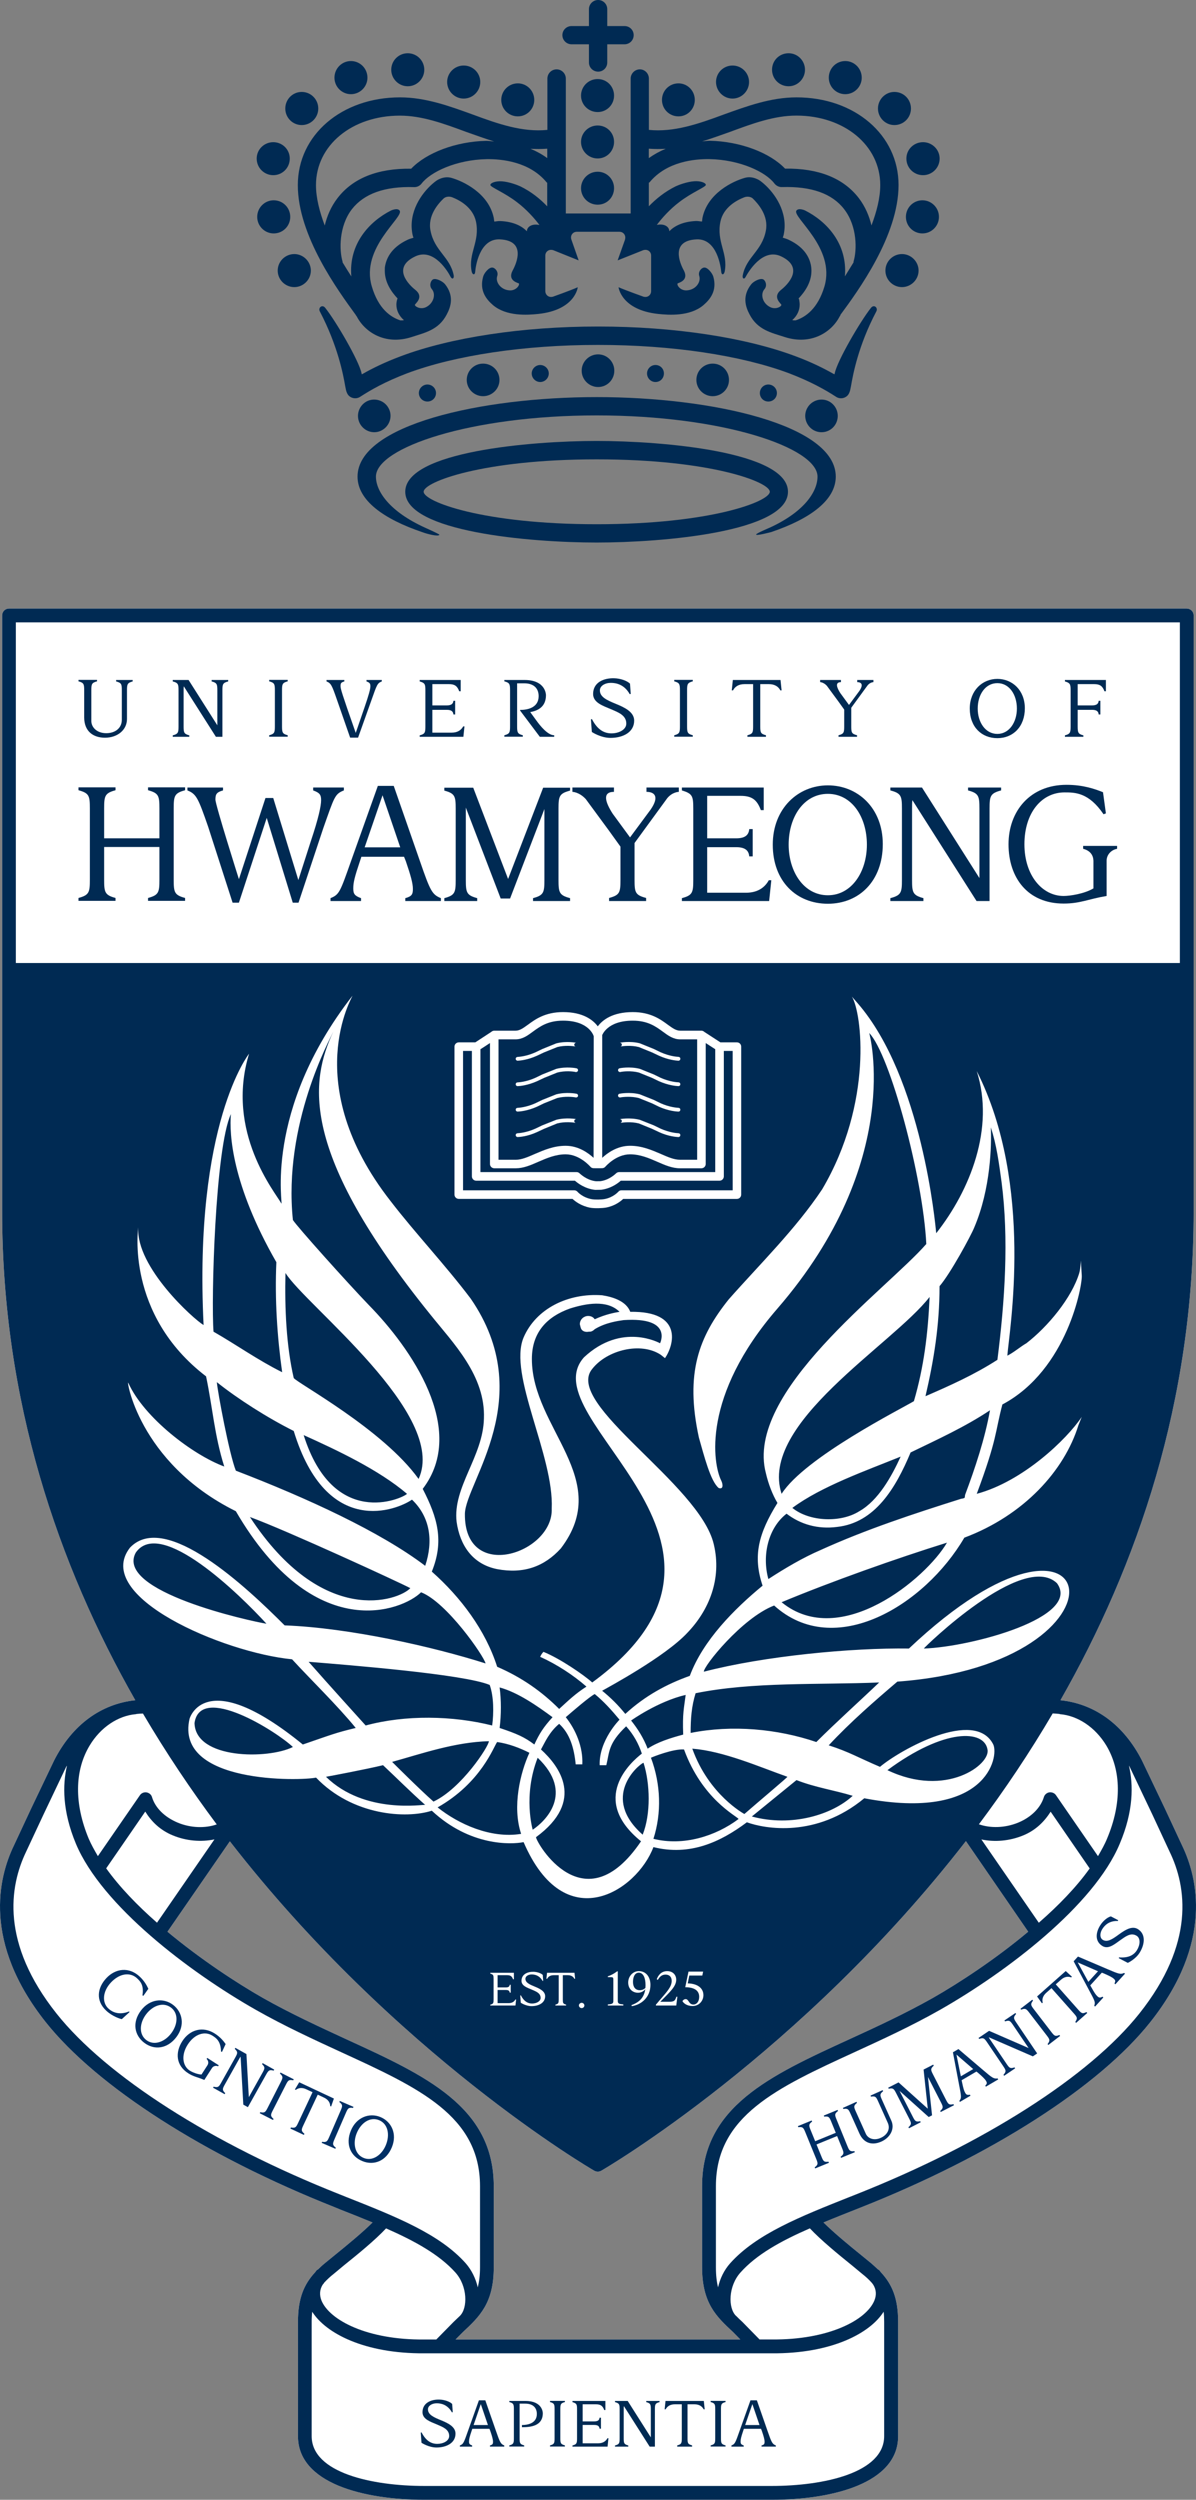 <?xml version="1.0" encoding="UTF-8"?><svg id="_이어_2" xmlns="http://www.w3.org/2000/svg" viewBox="0 0 460.688 962.387"><rect x="0" y="0" width="460.688" height="962.387" fill="#808080" stroke="none"/><g id="_이어_1-2"><path id="path3" d="M455.359,710.554l-6.537-14.037-8.962-18.775c-7.037-13.75-18.1-21.775-31.387-23.174,29.787-52.199,51.299-115.123,51.299-188.071V236.926c0-1.462-1.187-2.637-2.675-2.637H3.455c-1.462,0-2.625,1.187-2.625,2.637v229.57c0,72.936,21.512,135.872,51.286,188.071-13.262,1.425-24.3,9.487-31.262,23.174l-8.987,18.8-6.537,14.012c-5.887,12.2-12.1,37.224,12.262,67.924,19.762,24.849,61.324,51.499,111.285,71.261l2.3,.95c4.237,1.663,8.387,3.3,12.325,4.937-4.075,4.037-9.812,8.712-14.312,12.375l-4.012,3.275c-1.025,.825-1.925,1.687-2.775,2.512-.063,.025-.212,.025-.3,.113-.337,.3-.5,.7-.812,1-4.15,4.537-6.512,9.837-6.512,19.012v43.987c0,18.075,25.125,24.487,48.662,24.487h133.81c23.537,0,48.699-6.412,48.699-24.487v-43.987c0-9.125-2.362-14.462-6.512-18.975-.337-.337-.525-.737-.862-1.037-.075-.075-.2-.075-.3-.138-.875-.8-1.787-1.637-2.762-2.487l-3.962-3.237c-4.5-3.625-10.237-8.362-14.35-12.412,3.912-1.637,8.087-3.275,12.362-4.975l2.262-.9c49.949-19.775,91.573-46.412,111.26-71.261,24.375-30.724,18.162-55.736,12.275-67.936m-173.034,187.221l2.837,2.887h-109.673l2.875-2.887c6.337-5.925,11.825-11.1,11.825-24.862v-31.249c0-30.537-26.212-42.574-56.574-56.474-10.562-4.887-21.525-9.9-32.437-16.062-9.9-5.65-23.825-14.75-36.674-25.437l24.037-34.812c63.786,82.161,139.11,126.123,140.397,126.835,.825,.45,1.837,.45,2.65,0,1.312-.75,76.686-44.687,140.472-126.91l24,34.874c-12.775,10.7-26.724,19.787-36.612,25.437-10.925,6.162-21.85,11.2-32.474,16.062-30.337,13.9-56.536,25.912-56.536,56.461v31.249c.025,13.812,5.5,18.962,11.887,24.887" style="fill:#fff;"/><path id="path165" d="M455.359,710.554l-6.537-14.037-8.962-18.775c-7.037-13.75-18.1-21.775-31.387-23.174,29.787-52.199,51.299-115.123,51.299-188.071V236.926c0-1.462-1.187-2.637-2.675-2.637H3.455c-1.462,0-2.625,1.187-2.625,2.637v229.57c0,72.936,21.512,135.872,51.286,188.071-13.262,1.425-24.3,9.487-31.262,23.174l-8.987,18.8-6.537,14.012c-5.887,12.2-12.1,37.224,12.262,67.924,19.762,24.849,61.324,51.499,111.285,71.261l2.3,.95c4.237,1.663,8.387,3.3,12.325,4.937-4.075,4.037-9.812,8.712-14.312,12.375l-4.012,3.275c-1.025,.825-1.925,1.687-2.775,2.512-.063,.025-.212,.025-.3,.113-.337,.3-.5,.7-.812,1-4.15,4.537-6.512,9.837-6.512,19.012v43.987c0,18.075,25.125,24.487,48.662,24.487h133.81c23.537,0,48.699-6.412,48.699-24.487v-43.987c0-9.125-2.362-14.462-6.512-18.975-.337-.337-.525-.737-.862-1.037-.075-.075-.2-.075-.3-.138-.875-.8-1.787-1.637-2.762-2.487l-3.962-3.237c-4.5-3.625-10.237-8.362-14.35-12.412,3.912-1.637,8.087-3.275,12.362-4.975l2.262-.9c49.949-19.775,91.573-46.412,111.26-71.261,24.375-30.724,18.162-55.736,12.275-67.936M6.105,415.773H454.471v50.711c0,226.82-210.208,355.493-224.183,363.818-13.987-8.325-224.183-136.972-224.183-363.805v-50.724Zm420.017,256.195c5.812,9.675,5.975,22.387,.337,35.812-.925,2.275-2.175,4.487-3.525,6.812l-16.162-23.437c-.537-.825-1.562-1.262-2.6-1.125-.975,.175-1.8,.875-2.087,1.85-1.275,4.125-4.875,7.737-9.9,9.812-5.1,2.075-10.612,2.2-15.125,.638,9.962-13.287,19.537-27.537,28.437-42.687,.862,.062,1.712,.1,2.587,.2,.075,0,.087,.088,.163,.088,6.987,.587,13.65,5.087,17.875,12.037m-143.797,225.808l2.837,2.887h-109.673l2.875-2.887c6.337-5.925,11.825-11.1,11.825-24.862v-31.249c0-30.537-26.212-42.574-56.574-56.474-10.562-4.887-21.525-9.9-32.437-16.062-9.9-5.65-23.825-14.75-36.674-25.437l24.037-34.812c63.786,82.161,139.11,126.123,140.397,126.835,.825,.45,1.837,.45,2.65,0,1.312-.75,76.686-44.687,140.472-126.91l24,34.874c-12.775,10.7-26.724,19.787-36.612,25.437-10.925,6.162-21.85,11.2-32.474,16.062-30.337,13.9-56.536,25.912-56.536,56.461v31.249c.025,13.812,5.5,18.962,11.887,24.887M60.479,740.216c-7.55-6.625-14.412-13.712-19.575-20.925,3.025-4.387,12.162-17.625,15.05-21.85,2.35,3.812,5.725,7.15,10.525,9.125,5.237,2.2,11.012,2.65,16.125,1.575l-22.125,32.074Zm317.544-32.049c5.112,1.075,10.85,.625,16.15-1.575,4.812-1.987,8.125-5.337,10.525-9.112,2.875,4.2,12,17.45,15.037,21.85-5.15,7.225-12.037,14.3-19.6,20.9l-22.112-32.062ZM6.105,239.601H454.471v131.144H6.105V239.601Zm28.449,432.366c4.187-6.95,10.875-11.45,17.837-12.037,.063,0,.125-.075,.212-.075,.812-.1,1.65-.138,2.462-.163,8.925,15.162,18.512,29.412,28.424,42.687-4.475,1.537-10,1.387-14.975-.663-5.075-2.1-8.7-5.687-9.962-9.837-.25-.963-1.1-1.663-2.125-1.838-1-.138-1.987,.275-2.562,1.138l-16.162,23.412c-1.35-2.312-2.6-4.537-3.562-6.787-5.575-13.45-5.437-26.162,.412-35.837m98.561,173.747l-2.3-.925c-49.149-19.45-89.886-45.474-109.06-69.624-21.45-27-18.187-48.762-11.7-62.261l6.612-14.15,8.85-18.6c.087-.15,.212-.263,.287-.412-1.737,7.425-1.8,17.512,3.437,30.087,9.987,23.812,43.587,49.312,69.336,63.949,11.075,6.275,22.137,11.35,32.824,16.275,29.887,13.712,53.499,24.5,53.499,51.624v31.249c0,3.05-.337,5.525-.862,7.687-.775-3.35-2.325-6.612-4.65-9.275-10.075-11.3-26.849-17.937-46.274-25.625m-8.837,33.887c.125-.175,.262-.337,.437-.525,.063-.113,.1-.175,.162-.275,1.062-1.15,2.275-2.3,3.687-3.4l3.95-3.287c5.425-4.35,11.95-9.675,16.2-14.212,11.125,4.887,20.487,10.075,26.712,16.987,4.675,5.225,4.825,13.7,1.7,16.725-.75,.737-1.562,1.5-2.412,2.3l-6.65,6.762h-4.65c-21.875,.225-36.424-7.4-39.574-14.975-.85-2.175-.712-4.225,.437-6.1m216.096,10.375c.15,1.225,.2,2.475,.2,3.912v43.987c0,14.175-23.362,19.187-43.349,19.187H163.427c-19.987,0-43.374-5.012-43.374-19.187v-43.987c0-1.4,.075-2.687,.212-3.887,5.175,8.225,20.037,16.162,43.199,16h133.772c23.112,.175,37.949-7.762,43.137-16.025m-12.175-17.8l3.875,3.212c1.425,1.112,2.662,2.262,3.7,3.425,.038,.088,.113,.15,.2,.225,.15,.225,.237,.387,.4,.562,1.15,1.875,1.312,3.925,.425,6.087-3.125,7.575-17.725,15.2-39.562,14.975h-4.662l-6.625-6.762c-.862-.788-1.687-1.562-2.387-2.3h-.038c-3.15-3.025-3-11.5,1.712-16.725,6.162-6.925,15.562-12.125,26.712-16.987,4.25,4.525,10.812,9.9,16.25,14.287m110.698-97.023c-19.175,24.162-59.936,50.186-109.048,69.624l-2.3,.912c-19.4,7.7-36.187,14.362-46.299,25.65-2.35,2.637-3.912,5.912-4.662,9.262-.525-2.162-.825-4.637-.825-7.7v-31.249c0-27.099,23.575-37.912,53.436-51.611,10.7-4.912,21.8-10,32.887-16.275,25.712-14.637,59.286-40.137,69.236-63.949,5.337-12.575,5.262-22.675,3.537-30.099,.087,.15,.15,.275,.25,.425l8.85,18.6,6.575,14.15c6.55,13.5,9.812,35.262-11.637,62.261" style="fill:#002a53;"/><path d="M4.643,412.823l452.016,.512v50.662c0,226.833-212.496,360.18-226.508,368.468-13.962-8.275-225.996-138.247-225.996-365.055l.487-54.586Z" style="fill:#002a53;"/><path d="M370.182,577.022c-18.157,5.732-36.629,11.785-54.148,19.747-6.689,2.868-13.695,7.008-20.065,11.149-2.549-9.238,0-19.747,7.005-25.163,5.416,4.142,12.105,6.053,19.43,5.097,14.654-1.593,22.616-14.97,28.348-28.666,10.511-5.096,21.021-9.874,30.576-16.245-1.911,10.83-5.733,22.296-9.554,32.489-.319,1.273,.319,1.273-1.592,1.592m-69.119,39.815c19.111-7.964,44.273-16.882,63.702-22.934-7.962,13.696-41.086,41.407-63.702,22.934m45.865-56.058c-3.5,7.643-8.597,16.881-15.924,21.022-7.005,4.458-19.111,4.139-25.797-1.274,11.146-8.281,28.346-14.334,41.722-19.747m11.149-61.473c-.635,14.332-2.227,27.073-6.051,40.132-4.778,2.866-42.043,21.658-50.962,35.673-8.916-27.073,42.681-57.332,57.013-75.805m3.824-4.141c4.138-4.778,12.103-19.43,13.376-22.615,6.37-14.969,6.689-31.85,6.37-38.539,2.23,6.689,3.186,14.015,4.14,21.021,2.867,21.977,1.273,45.865-1.592,68.48-8.919,5.734-18.157,9.873-27.711,14.013,3.184-13.696,5.416-27.073,5.416-42.361m-23.251,152.566c-7.327,7.007-16.565,15.289-24.208,22.932-14.97-5.096-32.489-6.689-48.413-3.504,0-5.414,.319-10.191,1.911-15.288,21.978-4.459,47.457-3.185,70.71-4.14m-10.194,43.636c-7.962,7.324-23.568,12.103-38.857,7.962l17.2-14.014c7.324,2.866,14.332,3.82,21.657,6.051m-41.724,7.007s-13.695-7.326-20.065-25.163c12.103,.957,25.8,7.008,36.627,10.831,.319,0-11.465,9.873-16.562,14.332m-35.035,9.555c3.184-9.873,2.865-21.021-.957-31.215,.638-.319,8.6-3.504,12.741-3.185,7.008,19.111,20.067,25.481,21.024,26.755-8.921,6.689-21.343,10.512-32.808,7.644m-4.14-1.592c-16.246-14.332-1.911-26.757,.319-27.711,2.546,7.962,2.865,19.747-.319,27.711m-41.086,.954c19.108-14.014,8.916-27.392,1.908-33.762,1.592-2.866,3.186-6.689,7.008-9.874,4.14,3.823,5.732,9.239,6.37,15.609h2.549c.319-6.689-2.549-13.378-6.37-18.157,2.549-2.23,9.238-7.962,11.146-8.917,3.505,2.866,6.37,6.051,9.557,9.873,0,0-7.962,7.962-7.643,17.518h2.549c1.273-5.095,.635-8.28,7.643-14.969,2.865,3.185,4.778,6.689,6.051,10.511-4.14,3.185-20.384,17.518-.319,33.762-21.976,32.489-40.449,.319-40.449-1.593m.635-30.577c14.332,13.697,2.865,24.525-1.911,27.711,0,0-3.822-13.058,1.911-27.711m-6.37,29.304c-11.784,1.911-24.208-3.823-32.17-10.193,16.881-9.555,21.659-23.569,22.932-25.162,4.459,.638,8.603,2.231,12.422,4.14-3.503,7.646-6.689,20.703-3.184,31.215m-49.689-27.711c11.467-3.185,24.208-7.644,37.267-7.963,0,1.912-10.511,18.157-21.34,23.253-5.414-4.777-15.927-15.289-15.927-15.289m-25.481,5.734c1.913-.319,15.292-2.867,21.978-4.461,5.097,4.778,10.83,10.512,16.243,15.29-.316-.319-23.249,3.82-38.222-10.83m-6.687-44.273c15.608,1.273,59.878,4.777,69.754,8.917,1.592,4.46,1.592,10.83,.954,15.607-15.287-3.823-33.443-4.139-48.73,0,0,0-15.292-16.881-21.978-24.524m73.575,9.873c7.008,1.911,14.332,7.008,20.386,11.466-3.505,3.823-5.097,6.37-7.008,10.511-3.824-2.866-6.689-4.141-13.378-6.37,.638-5.095,.638-10.83,0-15.607m-26.119-44.592c4.778-11.784,2.23-20.703-3.503-31.851,17.519-22.932-4.778-54.463-20.703-70.708-8.281-8.6-27.711-30.259-29.305-32.807-3.819-36.947,14.335-69.754,15.611-72.62-8.921,19.111-13.378,46.184,37.265,108.931,8.919,11.147,21.34,23.569,20.703,40.131-.319,14.653-12.103,26.436-10.511,39.813,1.273,8.919,6.051,16.244,15.605,18.157,10.194,1.91,18.157-.957,24.527-7.964,20.384-26.755-11.148-46.184-11.148-72.939,0-10.192,5.732-16.243,14.651-19.428,6.051-1.912,14.332-3.504,19.111,1.273-1.911,.319-5.414,.957-9.557,2.866h0c-.635-.954-1.592-1.273-2.546-1.273-1.592,0-3.187,1.273-3.187,3.185l.319,1.273c.319,1.276,1.592,1.912,3.187,1.593h.319c.635,0,1.273-.318,1.908-.955,4.143-2.547,8.919-3.185,11.149-3.504h0c19.111-1.273,14.016,8.919,14.016,8.919,0,0-14.651-8.281-29.303,5.415-21.343,23.888,76.759,71.346,3.184,125.174-3.184-2.866-12.422-9.237-18.792-11.785-.638,.638-.957,1.274-1.273,1.911,6.37,2.868,12.741,7.008,17.835,11.467-4.459,2.866-7.005,5.414-10.511,8.599-6.689-6.689-14.332-12.103-23.889-16.243-4.457-14.015-14.014-26.755-25.162-36.629m-2.549-2.228c-17.197-13.059-45.546-26.119-72.938-36.63-2.549-6.37-7.005-30.258-7.324-34.08,7.962,6.37,19.43,13.696,29.619,18.792,12.741,41.724,40.135,30.258,45.548,26.436,7.008,6.689,8.281,15.926,5.095,25.481m-67.521-18.792c14.014,5.095,58.286,25.48,61.789,27.391-4.46,4.778-33.762,15.289-61.789-27.391m-7.327-155.114c-.638,7.643,.319,27.073,17.516,57.013-.635,14.332,.319,28.665,2.232,42.361-9.557-4.777-17.519-10.511-26.438-15.607-.954-12.103,.638-70.709,6.689-83.767m67.843,146.195c-1.911,1.911-28.346,13.696-39.813-22.615,12.74,5.734,28.984,13.378,39.813,22.615m-46.821-85.042c7.643,12.422,62.746,54.465,51.281,79.308-13.697-19.111-46.821-36.946-48.097-38.858-2.865-12.422-3.503-26.754-3.184-40.45m154.159,162.439c-.638,5.096-1.276,7.008-.957,15.289-4.776,1.274-9.873,2.866-13.695,5.413-1.592-4.139-3.822-7.643-6.37-10.828,0,0,10.192-7.326,21.021-9.874m143.01-42.999c9.557,13.059-32.805,24.526-51.278,25.162,0-.318,38.219-37.584,51.278-25.162m-26.754,64.02c1.273,5.735-15.927,18.792-38.54,7.964,21.978-16.244,37.265-15.607,38.54-7.964m-305.45-10.191c2.23-15.29,31.53,3.185,37.9,9.236-9.554,4.777-37.581,4.777-37.9-9.236m-22.616-65.613c9.557-13.696,40.132,16.243,50.327,27.39-6.051-.955-58.605-12.421-50.327-27.39m323.925-22.615c7.962-21.34,7.008-23.569,9.873-34.4,25.162-13.377,30.895-46.184,30.578-49.686-.638-9.874,0-4.459-.957-.955-2.868,9.555-12.103,20.703-20.384,27.073-2.232,1.274-4.778,3.503-7.327,4.778,.638-8.919,10.511-65.613-11.784-109.568h0c7.008,21.978-2.549,45.866-15.608,62.428-.319-3.185-5.414-59.879-30.257-88.546l-2.232-2.549c3.824,6.053,8.284,40.77-11.465,74.213-10.192,15.289-23.889,28.666-35.992,42.362-11.467,14.332-16.881,28.347-11.467,53.19,1.913,6.689,4.459,16.881,7.646,19.43,1.911,.637,1.592-1.592,.957-2.866-3.186-6.37-7.646-32.489,21.657-66.25,49.051-56.694,35.354-106.064,35.354-106.064,7.965,8.281,20.705,55.421,21.978,81.22-15.289,17.519-70.073,57.013-61.792,88.227,.957,4.142,2.549,8.282,4.459,11.467-7.324,11.785-9.554,20.384-5.732,31.851-10.83,8.917-22.932,21.02-28.03,34.716-8.919,3.185-17.2,7.645-24.843,14.653-2.867-3.504-5.416-6.051-8.919-8.919,2.23-1.274,24.205-13.059,32.808-22.296,8.281-8.599,13.378-20.703,10.192-34.08-5.416-23.251-57.97-54.147-46.821-67.525,5.732-7.324,18.792-10.509,26.435-5.414h0l1.592,1.274c3.505-5.097,7.008-18.157-13.376-17.838-1.592-4.14-6.689-5.732-10.83-6.37-13.057-.955-25.478,5.097-30.257,16.244-6.054,14.334,11.784,45.547,10.83,65.932,.635,17.199-33.765,28.665-33.446,1.91,.319-12.103,28.348-44.909,2.23-82.812-9.873-13.058-21.341-25.162-30.895-37.584-35.354-45.228-14.332-78.99-14.651-78.99-34.719,44.592-26.435,81.538-27.392,79.946-2.23-4.14-21.659-27.392-12.422-57.65,0,0-21.34,26.754-17.519,104.471-3.822-2.231-26.119-22.296-25.162-37.585,0,0-5.097,33.445,26.116,57.332,2.549,12.104,3.186,22.613,7.008,34.717-12.103-4.46-30.895-18.792-36.946-32.169-.957-2.549,3.503,30.576,41.405,49.369,30.259,51.916,64.34,38.221,71.346,31.213,9.873,3.823,24.208,24.526,24.846,27.392-20.067-6.37-52.235-13.696-77.4-14.651-14.332-14.334-45.865-44.273-59.559-29.94-14.654,18.792,35.989,40.451,62.427,42.998,7.005,7.645,17.519,17.838,24.524,26.436-7.962,1.911-9.235,2.549-20.384,6.37-37.902-30.895-43.638-9.873-43.638-9.873-5.732,25.162,43,23.889,48.735,22.613,14.014,14.651,34.716,15.926,44.589,12.741,14.654,13.697,30.578,13.059,35.357,12.104,15.924,36.947,43.635,18.792,50.005,1.912,14.014,3.501,25.8-1.912,35.992-9.557,7.005,2.549,26.754,6.051,45.227-9.238,47.14,8.919,51.919-15.926,49.689-20.703-7.008-14.015-35.675,1.911-43.638,8.6-8.278-3.504-11.784-5.732-19.746-8.281,8.281-8.917,17.838-17.2,26.435-24.525,95.235-7.007,79.627-83.767,4.459-12.741-21.978-.318-55.74,2.867-78.989,8.919-.319-1.911,14.651-20.703,27.073-25.481,23.249,21.021,57.97,0,73.256-26.118,22.932-8.6,38.54-25.8,43.954-43.317l1.276-3.185c-5.735,8.6-22.616,24.843-40.451,29.622" style="fill:#fff;"/><g><path d="M48.91,276.834c0,4.215-3.694,7.178-8.467,7.178-4.46,0-8.014-2.37-8.014-7.84v-10.349c0-2.439-.139-2.962-2.195-3.519v-.557h7.143v.557c-2.056,.557-2.195,1.08-2.195,3.519v11.743c0,2.439,2.126,4.704,5.749,4.704,3.519,0,5.993-2.021,5.993-5.157v-11.254c0-2.439-.104-2.962-2.195-3.519v-.557h6.376v.557c-2.056,.557-2.195,1.08-2.195,3.519v10.976Z" style="fill:#002a53;"/><path d="M70.791,264.22c-.07,.418-.07,.941-.07,1.638v13.728c0,2.439,.14,2.962,2.195,3.519v.557h-6.376v-.557c2.091-.557,2.23-1.08,2.23-3.519v-13.728c0-2.439-.139-2.962-2.23-3.519v-.557h6.098l11.081,17.456v-13.38c0-2.439-.14-2.962-2.195-3.519v-.557h6.377v.557c-2.091,.557-2.23,1.08-2.23,3.519v17.805h-2.509l-12.37-19.443Z" style="fill:#002a53;"/><path d="M108.631,279.551c0,2.439,.14,2.962,2.195,3.519v.557h-7.143v-.557c2.056-.557,2.195-1.08,2.195-3.519v-13.729c0-2.439-.139-2.962-2.195-3.519v-.557h7.143v.557c-2.056,.557-2.195,1.08-2.195,3.519v13.729Z" style="fill:#002a53;"/><path d="M140.477,272.129c1.533-4.46,2.195-6.829,2.195-7.909,0-1.045-.244-1.429-1.498-1.881v-.557h5.889v.557c-1.707,.696-1.847,1.15-4.007,7.282l-5.122,14.355h-3.066l-5.087-14.599c-1.951-5.645-2.3-6.342-4.007-7.038v-.557h6.864v.557c-1.255,.348-1.464,.732-1.464,1.777s.383,2.474,5.854,18.048l3.45-10.035Z" style="fill:#002a53;"/><path d="M166.54,271.572h5.609c1.986,0,2.404-.87,2.509-1.777h.662v5.261h-.662c-.105-.906-.523-1.777-2.509-1.777h-5.609v8.78h7.491c2.16,0,3.589-.941,4.39-2.404h.488l-.418,4.007h-16.83v-.557c2.056-.557,2.195-1.08,2.195-3.519v-13.694c0-2.474-.139-2.927-2.195-3.554v-.557h15.784v4.355h-.557c-.767-2.09-1.812-2.752-3.937-2.752h-6.411v8.188Z" style="fill:#002a53;"/><path d="M200.338,273.314c2.718,0,7.143-.766,7.143-5.296,0-3.136-2.021-4.948-5.506-4.948h-2.787v16.481c0,2.439,.14,2.962,2.195,3.519v.557h-7.108v-.557c2.056-.557,2.195-1.08,2.195-3.519v-13.729c0-2.439-.139-2.962-2.195-3.519v-.522h7.77c8.328,0,8.258,5.853,8.258,5.853,0,4.494-3.101,5.993-6.063,6.516l2.37,3.241c1.464,2.055,4.39,5.679,6.864,5.679v.592h-5.54l-7.596-10.105v-.244Z" style="fill:#002a53;"/><path d="M242.952,267.147l-.383,.104c-2.091-3.728-5.192-4.355-7.282-4.355-2.3,0-4.216,1.184-4.216,2.892,0,2.544,2.648,3.763,6.237,5.226,3.101,1.29,6.969,2.997,6.969,6.412,0,4.494-4.321,6.655-9.129,6.655-3.694,0-7.178-2.23-7.178-2.3l-.349-4.843,.383-.104c2.126,4.146,4.739,5.505,7.526,5.505,2.927,0,5.715-1.464,5.715-3.764,0-3.275-3.206-4.355-5.819-5.505-3.101-1.324-6.968-2.508-6.968-5.889,0-4.494,4.111-6.167,8.049-6.063,2.265,.035,4.948,.871,6.167,2.09l.279,3.938Z" style="fill:#002a53;"/><path d="M264.658,279.551c0,2.439,.14,2.962,2.195,3.519v.557h-7.143v-.557c2.056-.557,2.195-1.08,2.195-3.519v-13.729c0-2.439-.139-2.962-2.195-3.519v-.557h7.143v.557c-2.056,.557-2.195,1.08-2.195,3.519v13.729Z" style="fill:#002a53;"/><path d="M301.069,265.788h-.488c-.766-1.498-2.23-2.404-4.39-2.404h-3.345v16.202c0,2.439,.139,2.927,2.195,3.485v.592h-7.143v-.592c2.056-.557,2.195-1.045,2.195-3.485v-16.202h-3.345c-2.161,0-3.624,.906-4.391,2.404h-.488l.418-4.007h18.362l.418,4.007Z" style="fill:#002a53;"/><path d="M336.434,261.781v.836s-1.219,0-2.23,1.219l-6.307,8.642v7.108c0,2.439,.139,2.927,2.23,3.485v.592h-7.143v-.592c2.056-.557,2.195-1.045,2.195-3.485v-6.411l-2.23-3.101-4.46-6.063c-1.289-1.394-2.579-1.394-2.579-1.394v-.836h8.014v.836c-2.335,0-1.638,2.056-.244,4.216l3.345,4.564,3.972-5.366c1.777-2.578,.697-3.415-.801-3.415v-.836h6.237Z" style="fill:#002a53;"/><path d="M384.169,261.363c5.749,0,10.592,4.356,10.592,11.324,0,7.109-4.564,11.499-10.592,11.499s-10.627-4.286-10.627-11.394c0-6.969,4.878-11.429,10.627-11.429Zm0,1.638c-4.634,0-7.561,4.425-7.561,9.791,0,5.226,2.927,9.756,7.561,9.756,4.6,0,7.526-4.53,7.526-9.756,0-5.366-2.927-9.791-7.526-9.791Z" style="fill:#002a53;"/><path d="M410.198,283.662v-.557c2.055-.557,2.195-1.08,2.195-3.519v-13.694c0-2.474-.14-2.927-2.195-3.554v-.557h15.784v4.355h-.557c-.767-2.09-1.812-2.752-3.938-2.752h-6.376v8.188h5.61c1.951,0,2.404-.87,2.474-1.777h.662v5.261h-.662c-.07-.906-.523-1.777-2.474-1.777h-5.61v6.307c0,2.439,.174,2.997,2.195,3.519v.557h-7.108Z" style="fill:#002a53;"/></g><g><path d="M66.907,338.678c0,4.871,.279,5.915,4.384,7.028v1.113h-14.266v-1.113c4.106-1.113,4.384-2.157,4.384-7.028v-12.596h-21.294v12.596c0,4.871,.278,5.915,4.384,7.028v1.113h-14.266v-1.113c4.106-1.113,4.384-2.157,4.384-7.028v-27.418c0-4.871-.278-5.916-4.384-7.029v-1.113h14.266v1.113c-4.106,1.113-4.384,2.158-4.384,7.029v11.482h21.294v-11.482c0-4.871-.278-5.916-4.384-7.029v-1.113h14.266v1.113c-4.106,1.113-4.384,2.158-4.384,7.029v27.418Z" style="fill:#002a53;"/><path d="M132.459,304.3c-3.479,1.392-3.618,2.297-7.933,14.544l-9.534,28.671h-2.227l-10.021-32.638-10.717,32.638h-2.436l-9.394-29.158c-3.897-11.274-4.593-12.665-8.003-14.057v-1.113h13.709v1.113c-2.505,.696-2.923,1.462-2.923,3.549s9.047,30.619,9.047,30.619l10.229-31.246h2.992l9.673,31.594,4.801-14.962c2.993-8.907,3.967-13.639,3.967-15.796,0-2.088-.557-2.853-3.062-3.758v-1.113h11.83v1.113Z" style="fill:#002a53;"/><path d="M127.309,345.776c3.41-1.391,3.688-2.297,8.003-14.544l10.229-28.671h6.124l10.16,29.158c3.897,11.274,4.593,12.666,8.003,14.057v1.113h-13.709v-1.113c2.506-.696,2.923-1.461,2.923-3.549,0-2.157-.835-5.149-2.714-10.647l-.696-1.74h-16.423l-.557,1.671c-2.087,6.194-2.575,8.281-2.575,10.508,0,2.087,.487,2.853,2.993,3.758v1.113h-11.761v-1.113Zm26.862-19.555l-6.82-20.042-6.889,20.042h13.709Z" style="fill:#002a53;"/><path d="M175.534,311.399c0-4.872-.279-5.916-4.384-7.029v-1.113h11.134l13.431,35.142,13.5-35.142h10.369v1.113c-4.175,1.113-4.454,2.157-4.454,7.029v27.349c0,4.871,.278,5.915,4.454,7.028v1.113h-14.266v-1.113c4.106-1.113,4.384-2.157,4.384-7.028v-27.28l-13.222,34.447h-3.619l-13.43-35.004v27.836c0,4.871,.278,5.915,4.384,7.028v1.113h-12.665v-1.113c4.106-1.113,4.384-2.157,4.384-7.028v-27.349Z" style="fill:#002a53;"/><path d="M261.475,303.187v1.67s-2.436,0-4.454,2.436l-12.596,17.258v14.197c0,4.871,.278,5.845,4.454,6.959v1.183h-14.266v-1.183c4.106-1.113,4.384-2.087,4.384-6.959v-12.805l-4.454-6.193-8.907-12.109c-2.575-2.784-5.149-2.784-5.149-2.784v-1.67h16.005v1.67c-4.662,0-3.271,4.106-.487,8.42l6.681,9.116,7.933-10.717c3.549-5.15,1.392-6.82-1.6-6.82v-1.67h12.457Z" style="fill:#002a53;"/><path d="M272.4,322.742h11.204c3.967,0,4.802-1.74,5.01-3.549h1.322v10.508h-1.322c-.209-1.809-1.044-3.549-5.01-3.549h-11.204v17.537h14.962c4.315,0,7.168-1.879,8.768-4.802h.974l-.835,8.003h-33.611v-1.113c4.106-1.113,4.384-2.157,4.384-7.028v-27.349c0-4.941-.279-5.846-4.384-7.099v-1.113h31.524v8.699h-1.113c-1.531-4.176-3.619-5.497-7.864-5.497h-12.804v16.353Z" style="fill:#002a53;"/><path d="M318.886,302.352c11.482,0,21.155,8.698,21.155,22.616,0,14.197-9.116,22.965-21.155,22.965s-21.224-8.56-21.224-22.755c0-13.918,9.742-22.825,21.224-22.825Zm0,3.271c-9.255,0-15.101,8.838-15.101,19.555,0,10.438,5.845,19.485,15.101,19.485,9.186,0,15.031-9.047,15.031-19.485,0-10.717-5.845-19.555-15.031-19.555Z" style="fill:#002a53;"/><path d="M351.453,308.059c-.139,.835-.139,1.878-.139,3.271v27.418c0,4.871,.279,5.915,4.384,7.028v1.113h-12.735v-1.113c4.176-1.113,4.454-2.157,4.454-7.028v-27.418c0-4.872-.278-5.916-4.454-7.029v-1.113h12.178l22.129,34.864v-26.722c0-4.872-.278-5.916-4.384-7.029v-1.113h12.735v1.113c-4.175,1.113-4.454,2.157-4.454,7.029v35.56h-5.01l-24.704-38.83Z" style="fill:#002a53;"/><path d="M430.296,325.664v1.113c-2.297,.417-4.037,2.297-4.037,4.593v13.569c-7.098,1.183-10.09,2.923-16.562,2.923-13.918,0-21.225-10.021-21.225-22.825s8.351-22.895,22.338-22.895c6.402,0,10.925,1.6,14.057,2.853l1.113,8.142-.905,.348c-5.706-8.42-10.995-8.42-15.031-8.42-8.838,0-15.449,7.864-15.449,19.972,0,12.039,6.89,19.902,15.101,19.902,2.435,0,8.002-.835,11.482-2.922v-10.647c-.07-2.157-1.253-3.897-3.967-4.593v-1.113h13.083Z" style="fill:#002a53;"/></g><g><path d="M46.922,777.342c-.517-.062-3.617-1.013-6.026-3.272-4.083-3.83-3.449-8.762,.075-12.518,3.523-3.757,8.73-4.438,12.854-.57,1.858,1.742,2.745,3.457,3.318,4.687l-1.914,2.694-.361-.146c.643-4.041-.909-5.496-2.093-6.606-2.593-2.433-6.696-1.944-10.028,1.608-3.313,3.531-3.436,7.754-1.046,9.994,2.45,2.298,5.398,2.224,8.038,1.169l.147,.252-2.963,2.709Z" style="fill:#002f65;"/><path d="M66.658,771.842c3.683,2.79,4.673,7.931,1.292,12.396-3.449,4.554-8.503,5.151-12.366,2.227-3.862-2.925-4.729-7.902-1.28-12.456,3.381-4.465,8.671-4.955,12.354-2.166Zm-.795,1.05c-2.969-2.249-6.991-.834-9.595,2.604-2.536,3.349-2.859,7.671,.11,9.92,2.946,2.231,7.02,.75,9.556-2.599,2.604-3.438,2.875-7.693-.071-9.925Z" style="fill:#002f65;"/><path d="M84.258,795.115l-.242,.377c-.868-.358-1.866-.101-2.365,.677l-2.952,4.594c-2.661-1.143-4.052-1.205-6.243-2.612-4.712-3.027-5.006-8.01-2.221-12.345s7.807-5.935,12.542-2.892c2.168,1.393,3.351,2.918,4.139,4.023l-1.394,2.998-.382-.079c-.101-4.092-1.891-5.242-3.257-6.12-2.992-1.922-6.941-.698-9.575,3.401-2.619,4.076-1.997,8.236,.784,10.023,.824,.529,2.891,1.457,4.523,1.508l2.316-3.604c.445-.746,.423-1.592-.344-2.418l.242-.377,4.429,2.846Z" style="fill:#002f65;"/><path d="M92.677,791.774c-.213,.266-.418,.633-.691,1.121l-5.387,9.625c-.957,1.71-1.064,2.131,.158,3.329l-.219,.391-4.471-2.502,.219-.391c1.685,.429,1.987,.117,2.944-1.593l5.387-9.625c.957-1.71,1.064-2.131-.183-3.343l.219-.391,4.275,2.393,.919,16.587,5.25-9.381c.957-1.71,1.064-2.131-.158-3.329l.219-.391,4.471,2.502-.219,.391c-1.685-.429-1.987-.117-2.944,1.593l-6.986,12.483-1.759-.984-1.043-18.485Z" style="fill:#002f65;"/><path d="M105.085,812.455c-.89,1.746-.98,2.171,.288,3.32l-.203,.399-5.115-2.606,.204-.398c1.675,.351,1.966,.027,2.855-1.72l5.008-9.829c.89-1.746,.981-2.172-.288-3.32l.204-.399,5.114,2.605-.203,.399c-1.675-.351-1.966-.027-2.855,1.719l-5.008,9.83Z" style="fill:#002f65;"/><path d="M127.549,810.978l-.354-.167c-.046-1.352-.801-2.511-2.373-3.248l-2.433-1.143-5.534,11.785c-.833,1.774-.898,2.177,.407,3.284l-.203,.431-5.195-2.439,.202-.431c1.686,.297,1.954-.011,2.787-1.785l5.535-11.785-2.433-1.143c-1.571-.738-2.945-.579-4.015,.249l-.355-.166,1.673-2.772,13.357,6.272-1.065,3.058Z" style="fill:#002f65;"/><path d="M128.858,823.55c-.779,1.799-.843,2.229,.495,3.296l-.178,.411-5.268-2.28,.178-.411c1.694,.245,1.964-.096,2.742-1.895l4.383-10.124c.779-1.799,.843-2.229-.495-3.296l.178-.411,5.268,2.28-.178,.411c-1.694-.245-1.964,.096-2.743,1.895l-4.382,10.124Z" style="fill:#002f65;"/><path d="M146.515,815.026c4.275,1.75,6.551,6.462,4.43,11.645-2.163,5.285-6.894,7.16-11.376,5.326-4.482-1.835-6.598-6.422-4.435-11.707,2.121-5.182,7.106-7.014,11.381-5.264Zm-.499,1.218c-3.446-1.411-6.969,.989-8.602,4.979-1.591,3.886-.793,8.145,2.653,9.556,3.42,1.399,6.975-1.078,8.566-4.964,1.633-3.99,.803-8.172-2.617-9.571Z" style="fill:#002f65;"/></g><g><path d="M326.409,826.206c.741,1.814,1.004,2.161,2.703,1.951l.17,.415-5.315,2.171-.169-.415c1.36-1.039,1.305-1.471,.563-3.285l-1.917-4.692-7.933,3.24,1.917,4.692c.741,1.814,1.004,2.161,2.702,1.951l.17,.415-5.314,2.171-.17-.415c1.36-1.039,1.306-1.471,.564-3.285l-4.173-10.215c-.741-1.814-1.004-2.161-2.703-1.951l-.169-.415,5.314-2.171,.17,.415c-1.36,1.04-1.306,1.471-.564,3.286l1.748,4.277,7.933-3.24-1.747-4.278c-.741-1.814-1.004-2.161-2.703-1.951l-.169-.414,5.314-2.171,.169,.414c-1.36,1.04-1.305,1.471-.563,3.286l4.172,10.214Z" style="fill:#002f65;"/><path d="M343.335,816.432c1.389,3.091-.344,6.479-3.843,8.051-3.27,1.469-6.655,.901-8.457-3.108l-3.408-7.586c-.803-1.788-1.077-2.126-2.768-1.857l-.184-.409,5.236-2.352,.184,.408c-1.324,1.086-1.254,1.515-.45,3.303l3.866,8.608c.804,1.788,3.107,2.748,5.764,1.555,2.58-1.158,3.729-3.455,2.695-5.754l-3.706-8.25c-.804-1.788-1.052-2.137-2.769-1.857l-.184-.408,4.675-2.101,.184,.409c-1.323,1.086-1.254,1.515-.45,3.303l3.614,8.046Z" style="fill:#002f65;"/><path d="M345.188,805.849c-.894-1.744-1.185-2.066-2.858-1.713l-.204-.398,3.987-2.041,11.251,10.121-1.608-15.058,3.713-1.901,.204,.399c-1.291,1.164-1.199,1.589-.307,3.333l5.014,9.792c.893,1.744,1.184,2.067,2.883,1.7l.204,.399-5.108,2.614-.204-.398c1.267-1.151,1.175-1.576,.282-3.32l-5.001-9.768,1.58,14.758-1.296,.663-11.226-10.071,5.103,9.967c.894,1.744,1.185,2.067,2.858,1.713l.204,.399-4.535,2.321-.204-.398c1.267-1.151,1.175-1.576,.281-3.32l-5.013-9.793Z" style="fill:#002f65;"/><path d="M369.52,808.82c.9-1.177,.812-1.547-.182-6.677l-2.283-12.033,2.125-1.246,9.46,8.054c3.646,3.12,4.171,3.462,5.638,3.251l.227,.386-4.758,2.79-.227-.387c.728-.751,.717-1.102,.292-1.826-.439-.749-1.338-1.618-3.108-3.144l-.596-.462-5.7,3.342,.146,.692c.535,2.575,.791,3.398,1.244,4.172,.425,.725,.75,.891,1.804,.695l.227,.387-4.082,2.393-.227-.387Zm5.345-12.253l-6.445-5.569,1.687,8.358,4.759-2.789Z" style="fill:#002f65;"/><path d="M380.849,784.303c.142,.31,.377,.657,.691,1.121l6.18,9.139c1.099,1.623,1.426,1.908,3.046,1.354l.251,.371-4.244,2.87-.252-.371c1.141-1.312,.999-1.723-.1-3.347l-6.18-9.138c-1.099-1.624-1.427-1.909-3.069-1.339l-.251-.371,4.059-2.745,15.234,6.632-6.023-8.906c-1.098-1.623-1.426-1.908-3.045-1.354l-.251-.371,4.244-2.87,.251,.371c-1.141,1.312-.998,1.723,.1,3.347l8.016,11.852-1.67,1.129-16.986-7.373Z" style="fill:#002f65;"/><path d="M404.952,782.278c1.194,1.554,1.539,1.819,3.121,1.168l.273,.354-4.552,3.498-.272-.355c1.037-1.362,.87-1.764-.324-3.317l-6.722-8.747c-1.194-1.555-1.539-1.819-3.121-1.168l-.273-.355,4.552-3.497,.272,.355c-1.037,1.361-.87,1.763,.324,3.317l6.722,8.747Z" style="fill:#002f65;"/><path d="M412.898,761.015l-.294,.26c-1.259-.492-2.622-.257-3.921,.894l-2.011,1.783,8.635,9.742c1.3,1.466,1.644,1.686,3.177,.925l.315,.356-4.295,3.807-.315-.356c.938-1.431,.763-1.798-.537-3.265l-8.635-9.742-2.012,1.783c-1.299,1.151-1.696,2.476-1.358,3.785l-.293,.26-1.885-2.632,11.041-9.786,2.388,2.187Z" style="fill:#002f65;"/><path d="M421.482,772.199c.509-1.392,.315-1.719-2.16-6.319l-5.761-10.808,1.658-1.822,11.427,4.873c4.41,1.893,5.013,2.062,6.35,1.425l.332,.302-3.713,4.079-.331-.302c.471-.934,.356-1.265-.265-1.83-.642-.585-1.759-1.146-3.903-2.076l-.706-.264-4.447,4.887,.347,.617c1.277,2.299,1.767,3.009,2.429,3.612,.621,.565,.981,.627,1.929,.127l.331,.302-3.185,3.499-.331-.302Zm1.455-13.287l-7.81-3.398,4.098,7.478,3.712-4.079Z" style="fill:#002f65;"/><path d="M430.71,739.252l-.091,.307c-3.432-.143-5.168,1.715-6.05,3.145-.97,1.573-.968,3.384,.2,4.104,1.74,1.073,3.69-.225,6.205-2.062,2.189-1.577,4.989-3.503,7.324-2.062,3.075,1.896,2.73,5.762,.703,9.051-1.558,2.526-4.553,3.97-4.601,3.94l-3.46-1.805,.091-.306c3.732,.295,5.764-.92,6.939-2.827,1.234-2.002,1.409-4.525-.164-5.495-2.24-1.382-4.331,.355-6.22,1.658-2.214,1.563-4.655,3.709-6.967,2.283-3.075-1.896-2.485-5.413-.753-8.062,.979-1.534,2.683-3.017,4.03-3.337l2.812,1.47Z" style="fill:#002f65;"/></g><g><path d="M174.393,928.653l-.308,.084c-1.68-2.996-4.172-3.5-5.852-3.5-1.848,0-3.388,.951-3.388,2.323,0,2.044,2.128,3.024,5.012,4.2,2.492,1.036,5.6,2.408,5.6,5.152,0,3.611-3.472,5.348-7.336,5.348-2.968,0-5.768-1.792-5.768-1.848l-.28-3.893,.308-.084c1.708,3.332,3.808,4.424,6.048,4.424,2.352,0,4.592-1.176,4.592-3.023,0-2.632-2.576-3.5-4.676-4.424-2.492-1.064-5.6-2.017-5.6-4.732,0-3.611,3.304-4.956,6.468-4.872,1.82,.028,3.976,.7,4.956,1.681l.224,3.164Z" style="fill:#002a53;"/><path d="M177.136,941.476c1.372-.56,1.484-.924,3.22-5.852l4.116-11.536h2.464l4.088,11.732c1.568,4.535,1.848,5.096,3.22,5.655v.448h-5.516v-.448c1.008-.279,1.176-.588,1.176-1.428,0-.868-.336-2.072-1.092-4.284l-.28-.7h-6.608l-.224,.673c-.84,2.491-1.036,3.331-1.036,4.228,0,.84,.196,1.148,1.204,1.512v.448h-4.732v-.448Zm10.808-7.868l-2.744-8.063-2.772,8.063h5.516Z" style="fill:#002a53;"/><path d="M209.084,929.044c0,4.956-4.676,5.404-8.036,5.404v-.841c2.156,0,5.74-.615,5.74-4.256,0-2.52-1.624-3.976-4.424-3.976h-2.212v13.244c0,1.96,.112,2.38,1.764,2.828v.447h-5.74v-.447c1.652-.448,1.764-.868,1.764-2.828v-11.032c0-1.96-.112-2.38-1.764-2.828v-.42h6.244c6.72,0,6.664,4.704,6.664,4.704Z" style="fill:#002a53;"/><path d="M215.832,938.62c0,1.96,.112,2.38,1.764,2.828v.447h-5.74v-.447c1.652-.448,1.764-.868,1.764-2.828v-11.032c0-1.96-.112-2.38-1.764-2.828v-.448h5.74v.448c-1.652,.448-1.764,.868-1.764,2.828v11.032Z" style="fill:#002a53;"/><path d="M224.427,932.208h4.508c1.596,0,1.932-.7,2.016-1.428h.532v4.228h-.532c-.084-.728-.42-1.428-2.016-1.428h-4.508v7.056h6.02c1.736,0,2.885-.756,3.528-1.932h.392l-.336,3.22h-13.524v-.448c1.652-.447,1.764-.868,1.764-2.828v-11.004c0-1.987-.112-2.352-1.764-2.855v-.448h12.684v3.5h-.448c-.615-1.68-1.456-2.212-3.164-2.212h-5.152v6.58Z" style="fill:#002a53;"/><path d="M240.304,926.3c-.057,.336-.057,.756-.057,1.316v11.031c0,1.96,.112,2.381,1.765,2.828v.448h-5.124v-.448c1.68-.447,1.792-.868,1.792-2.828v-11.031c0-1.96-.112-2.38-1.792-2.828v-.448h4.899l8.904,14.028v-10.752c0-1.96-.112-2.38-1.764-2.828v-.448h5.124v.448c-1.681,.448-1.792,.868-1.792,2.828v14.308h-2.017l-9.939-15.624Z" style="fill:#002a53;"/><path d="M271.439,927.56h-.393c-.616-1.204-1.792-1.932-3.527-1.932h-2.688v13.02c0,1.96,.112,2.353,1.764,2.801v.476h-5.739v-.476c1.651-.448,1.764-.841,1.764-2.801v-13.02h-2.688c-1.735,0-2.911,.728-3.527,1.932h-.393l.336-3.22h14.757l.336,3.22Z" style="fill:#002a53;"/><path d="M277.711,938.62c0,1.96,.112,2.38,1.764,2.828v.447h-5.739v-.447c1.651-.448,1.764-.868,1.764-2.828v-11.032c0-1.96-.112-2.38-1.764-2.828v-.448h5.739v.448c-1.651,.448-1.764,.868-1.764,2.828v11.032Z" style="fill:#002a53;"/><path d="M281.742,941.476c1.372-.56,1.484-.924,3.221-5.852l4.115-11.536h2.465l4.088,11.732c1.567,4.535,1.848,5.096,3.22,5.655v.448h-5.516v-.448c1.008-.279,1.176-.588,1.176-1.428,0-.868-.336-2.072-1.092-4.284l-.28-.7h-6.608l-.224,.673c-.84,2.491-1.036,3.331-1.036,4.228,0,.84,.196,1.148,1.204,1.512v.448h-4.732v-.448Zm10.809-7.868l-2.744-8.063-2.772,8.063h5.517Z" style="fill:#002a53;"/></g><g><path id="path251" d="M229.843,152.877c-44.667,0-92.121,10.731-92.121,30.618,0,9.106,10.002,16.338,25.045,21.413,1.609,.614,6.104,1.808,6.485,.962,.1-.216-5.523-2.72-5.523-2.72-13.7-6.22-18.925-14.016-18.925-19.655,0-11.096,36.341-23.569,85.038-23.569s85.055,12.456,85.055,23.569c0,5.639-4.893,13.385-18.195,19.555,0,0-5.142,2.173-5.407,2.654-.498,.813,5.822-.879,5.822-.879,14.977-5.092,24.813-12.257,24.813-21.347,0-19.871-47.454-30.602-92.088-30.602" style="fill:#002a53;"/><path id="path253" d="M335.482,118.526c-4.18,5.291-12.971,20.385-13.933,25.145-.017,.083-.116,.431-.116,.431,0,0-.332-.149-.431-.199-3.699-2.09-8.343-4.429-14.53-6.734-19.323-7.265-46.989-11.461-75.966-11.461h-.282c-28.893,0-56.56,4.18-75.916,11.461-6.154,2.322-10.897,4.644-14.53,6.734-.1,.066-.431,.199-.431,.199,0,0-.1-.348-.1-.431-.962-4.76-9.769-19.854-13.966-25.145-1.194-1.509-2.836,0-2.09,1.36,6.95,13.269,9.023,24.415,9.769,28.711,.381,2.073,.663,3.649,2.455,4.445,1.078,.464,2.339,.381,3.35-.299,4.064-2.621,9.388-5.722,18.046-9.023,18.51-6.95,45.297-10.93,73.395-10.93h.282c28.18,0,54.917,3.981,73.478,10.93,8.592,3.301,13.982,6.402,18.046,9.023,.995,.68,2.256,.763,3.334,.299,1.791-.796,2.073-2.372,2.455-4.445,.746-4.296,2.753-15.442,9.753-28.711,.746-1.36-.862-2.869-2.073-1.36" style="fill:#002a53;"/><path id="path255" d="M236.627,142.709c0-3.45-2.77-6.286-6.253-6.286-3.45,0-6.319,2.82-6.319,6.286s2.869,6.286,6.319,6.286c3.483,.017,6.253-2.803,6.253-6.286" style="fill:#002a53;"/><path id="path257" d="M192.391,146.275c0-3.516-2.836-6.286-6.319-6.286-3.45,0-6.286,2.77-6.286,6.286,0,3.45,2.836,6.253,6.286,6.253s6.319-2.786,6.319-6.253" style="fill:#002a53;"/><path id="path259" d="M147.176,165.598c3.019-1.708,4.18-5.523,2.455-8.542-1.659-3.002-5.49-4.113-8.509-2.455-3.019,1.725-4.13,5.507-2.438,8.575,1.725,3.052,5.54,4.113,8.492,2.422" style="fill:#002a53;"/><path id="path261" d="M167.943,151.317c0-1.791-1.46-3.284-3.317-3.284-1.775,0-3.284,1.476-3.284,3.284,0,1.841,1.509,3.267,3.284,3.267,1.841,.017,3.317-1.426,3.317-3.267" style="fill:#002a53;"/><path id="path263" d="M211.382,143.771c0-1.775-1.493-3.251-3.301-3.251-1.758,0-3.268,1.476-3.268,3.251,0,1.825,1.509,3.301,3.268,3.301,1.808,0,3.301-1.476,3.301-3.301" style="fill:#002a53;"/><path id="path265" d="M280.796,146.275c0-3.516-2.803-6.286-6.27-6.286s-6.286,2.77-6.286,6.286c0,3.45,2.836,6.253,6.286,6.253s6.27-2.786,6.27-6.253" style="fill:#002a53;"/><path id="path267" d="M319.459,154.602c-3.019-1.659-6.817-.547-8.492,2.455-1.708,3.002-.597,6.834,2.405,8.542,3.035,1.692,6.867,.63,8.542-2.422,1.659-3.069,.597-6.85-2.455-8.575" style="fill:#002a53;"/><path id="path269" d="M299.257,151.317c0-1.791-1.46-3.284-3.317-3.284-1.808,0-3.251,1.476-3.251,3.284,0,1.841,1.443,3.267,3.251,3.267,1.841,.017,3.317-1.426,3.317-3.267" style="fill:#002a53;"/><path id="path271" d="M255.734,143.771c0-1.775-1.377-3.251-3.251-3.251-1.808,0-3.251,1.476-3.251,3.251,0,1.825,1.443,3.301,3.251,3.301,1.874,0,3.251-1.476,3.251-3.301" style="fill:#002a53;"/><path id="path273" d="M230.208,66.113c-3.533,0-6.402,2.869-6.402,6.336,0,3.549,2.869,6.353,6.402,6.353s6.319-2.803,6.319-6.353c.017-3.467-2.786-6.336-6.319-6.336" style="fill:#002a53;"/><path id="path275" d="M230.208,48.316c-3.533,0-6.402,2.803-6.402,6.319s2.869,6.369,6.402,6.369,6.319-2.853,6.319-6.369c.017-3.533-2.786-6.319-6.319-6.319" style="fill:#002a53;"/><path id="path277" d="M230.208,30.436c-3.533,0-6.402,2.82-6.402,6.386,0,3.5,2.869,6.319,6.402,6.319s6.319-2.82,6.319-6.319c.017-3.566-2.786-6.386-6.319-6.386" style="fill:#002a53;"/><path id="path279" d="M199.473,44.8c3.483,0,6.319-2.82,6.319-6.336s-2.836-6.369-6.319-6.369c-3.549,0-6.386,2.853-6.386,6.369s2.836,6.336,6.386,6.336" style="fill:#002a53;"/><path id="path281" d="M178.608,37.95c3.5,0,6.386-2.869,6.386-6.386s-2.886-6.336-6.386-6.336-6.369,2.82-6.369,6.336,2.869,6.386,6.369,6.386" style="fill:#002a53;"/><path id="path283" d="M157.062,33.206c3.5,0,6.369-2.853,6.369-6.353,0-3.533-2.869-6.353-6.369-6.353s-6.353,2.82-6.353,6.353c0,3.5,2.853,6.353,6.353,6.353" style="fill:#002a53;"/><path id="path285" d="M135.168,36.258c3.516,0,6.369-2.869,6.369-6.353,0-3.533-2.836-6.402-6.369-6.402-3.5,0-6.336,2.869-6.336,6.402,0,3.5,2.836,6.353,6.336,6.353" style="fill:#002a53;"/><path id="path287" d="M116.226,48.15c3.516,0,6.369-2.853,6.369-6.369s-2.836-6.386-6.369-6.386-6.336,2.869-6.336,6.386,2.82,6.369,6.336,6.369" style="fill:#002a53;"/><path id="path289" d="M105.263,67.44c3.5,0,6.353-2.803,6.353-6.402,0-3.483-2.853-6.303-6.353-6.303s-6.386,2.803-6.386,6.303c0,3.599,2.886,6.402,6.386,6.402" style="fill:#002a53;"/><path id="path291" d="M111.798,83.496c0-3.516-2.803-6.386-6.386-6.386-3.467,0-6.336,2.853-6.336,6.386s2.869,6.369,6.336,6.369c3.583,0,6.386-2.853,6.386-6.369" style="fill:#002a53;"/><path id="path293" d="M113.373,97.81c-3.533,0-6.402,2.869-6.402,6.353,0,3.516,2.869,6.369,6.402,6.369,3.45,0,6.369-2.853,6.369-6.369-.017-3.467-2.919-6.353-6.369-6.353" style="fill:#002a53;"/><path id="path295" d="M303.52,189.317c0-15.442-48.2-19.555-73.693-19.555s-73.726,4.113-73.726,19.555,48.233,19.555,73.726,19.555,73.693-4.08,73.693-19.555m-73.677,12.506c-43.97,0-66.661-8.758-66.661-12.506s22.69-12.473,66.661-12.473,66.677,8.741,66.677,12.473-22.69,12.506-66.677,12.506" style="fill:#002a53;"/><path id="path297" d="M220.156,17.051h6.701v7.033c0,1.941,1.592,3.5,3.549,3.5,1.941,0,3.5-1.559,3.5-3.5v-7.033h6.668c1.974,0,3.516-1.592,3.516-3.516,0-1.957-1.559-3.5-3.516-3.5h-6.668V3.516c0-1.941-1.559-3.516-3.5-3.516-1.957,0-3.549,1.576-3.549,3.516v6.518h-6.701c-1.957,0-3.533,1.559-3.533,3.5,0,1.924,1.576,3.516,3.533,3.516" style="fill:#002a53;"/><path id="path299" d="M137.009,121.213l.1,.149,.216,.431v-.166c3.085,6.22,11.013,11.411,21.181,8.144,5.125-1.692,10.466-2.704,13.584-8.724,1.642-3.069,2.82-7.149-.597-11.544-.879-1.161-3.516-2.521-4.694-1.941-.896,.464-1.609,2.438-.431,3.782,1.576,1.891,.713,5.324-2.123,6.834-2.007,1.078-4.196,.05-4.445-.763-.133-.381,3.732-2.853,.282-5.739-2.554-1.974-9.338-8.625-.083-12.987,7.265-3.417,12.838,6.402,13.485,7.762,.697,1.344,1.526,.78,1.261-.547-1.443-7.033-7.381-9.255-8.907-17.051-1.194-5.789,2.936-10.449,5.075-12.473,.78-.68,2.09-.879,3.268-.431,2.836,1.111,7.978,3.831,9.172,9.404,1.576,7.746-3.068,12.091-1.675,19.141,.299,1.377,1.277,1.576,1.377,.033,.1-1.509,1.493-12.722,9.454-12.373,10.25,.448,6.502,9.172,4.926,12.058-2.073,3.948,2.289,4.727,2.455,4.926,.315,.813-1.327,2.936-3.815,2.637-3.168-.265-5.341-3.135-4.545-5.507,.564-1.659-.879-3.218-1.874-3.251-1.377-.149-3.234,2.189-3.566,3.533-1.476,5.391,1.194,8.675,3.881,10.98,5.175,4.296,13.103,3.782,17.349,3.334,14.331-1.526,15.226-10.284,15.226-10.284-2.952,1.31-9.554,3.649-9.554,3.649-.265,.05-.464,.1-.763,.1-1.194,0-2.173-.979-2.173-2.223v-13.783c0-1.178,.979-2.14,2.173-2.14,0,0,.63,.033,.879,.133l9.786,3.931-2.77-7.912c-.116-.282-.182-.614-.182-.896,0-1.227,.962-2.206,2.206-2.206h16.487c1.244,0,2.223,.979,2.223,2.206,0,.282-.05,.614-.133,.896l-2.82,7.912,9.869-3.931c.216-.1,.879-.133,.879-.133,1.178,0,2.156,.962,2.156,2.14v13.783c0,1.261-.995,2.223-2.156,2.223-.315,0-.564-.05-.78-.1,0,0-6.585-2.339-9.62-3.649,0,0,.979,8.741,15.276,10.284,4.196,.448,12.208,.979,17.366-3.334,2.67-2.289,5.374-5.59,3.881-10.98-.365-1.344-2.239-3.699-3.533-3.533-1.045,.033-2.455,1.609-1.891,3.251,.73,2.372-1.377,5.241-4.611,5.507-2.438,.299-4.113-1.825-3.749-2.637,.116-.216,4.462-.995,2.455-4.926-1.609-2.886-5.324-11.61,4.893-12.058,7.945-.348,9.322,10.864,9.454,12.373,.116,1.543,1.078,1.344,1.36-.033,1.343-7.049-3.268-11.395-1.659-19.141,1.144-5.573,6.336-8.293,9.205-9.404,1.144-.431,2.455-.232,3.234,.431,2.09,2.04,6.22,6.701,5.059,12.473-1.493,7.812-7.447,10.018-8.874,17.051-.315,1.327,.547,1.891,1.178,.547,.763-1.377,6.319-11.179,13.568-7.762,9.172,4.362,2.455,11.013-.116,12.987-3.45,2.886,.398,5.357,.232,5.739-.216,.829-2.405,1.841-4.429,.763-2.886-1.493-3.732-4.926-2.106-6.834,1.178-1.327,.464-3.317-.448-3.782-1.178-.597-3.798,.763-4.677,1.941-3.433,4.395-2.239,8.476-.597,11.544,3.118,6.021,8.409,7.033,13.601,8.724,10.151,3.267,18.145-1.941,21.197-8.144v.166l.182-.431,.017-.149c6.717-9.106,22.392-30.453,22.392-49.975,0-19.29-16.885-33.753-39.31-33.753-9.869,0-19.141,3.4-28.114,6.635-9.803,3.632-19.124,6.85-28.744,5.888V30.253c0-1.941-1.543-3.549-3.483-3.549-1.924,0-3.533,1.609-3.533,3.549v51.932h-24.979V30.253c0-1.941-1.592-3.549-3.549-3.549-1.99,0-3.549,1.609-3.549,3.549v19.754c-9.537,.962-18.892-2.256-28.694-5.888-8.957-3.251-18.245-6.635-28.064-6.635-22.475,0-39.376,14.463-39.376,33.753-.05,19.506,15.641,40.852,22.292,49.975M281.111,50.804c8.807-3.251,17.051-6.303,25.659-6.303,18.378,0,32.294,11.445,32.294,26.721,0,4.992-1.393,10.3-3.384,15.575-.846-3.549-2.355-7.232-4.893-10.549-5.905-7.663-15.475-11.511-28.396-11.328-5.822-6.12-17.217-10.483-28.993-10.731-1.045,0-1.957,.182-2.952,.249,3.616-1.095,7.149-2.405,10.665-3.632m-31.199,6.436c2.256,.166,4.445,.166,6.518,.033-2.322,.962-4.495,2.156-6.518,3.599v-3.632Zm.299,12.937c6.601-7.995,17.3-9.006,23.072-8.923,11.826,.232,21.712,4.992,25.012,9.388,.697,.879,1.775,1.426,2.936,1.377,11.312-.348,19.323,2.505,23.951,8.542,5.109,6.618,4.91,15.873,3.599,20.119v.332c-1.178,1.891-2.272,3.699-3.334,5.391,1.062-12.523-6.95-21.148-15.342-25.377,0,0-2.455-1.144-3.334,.05-1.725,2.488,15.16,14.264,10.814,29.159-2.571,8.658-7.331,11.876-11.113,13.103-.448-.033-.796,.05-1.294-.1,1.841-1.609,2.853-3.749,2.853-5.955,0-.647-.1-1.277-.216-2.007-.066-.133-.182-.232-.182-.398,2.306-2.455,4.926-6.104,4.926-10.599,0-.398-.017-.879-.066-1.277-.348-3.151-2.14-7.613-8.675-10.682-.78-.381-1.526-.564-2.289-.813,.116-.448,.282-.813,.365-1.277,.232-1.161,.348-2.272,.348-3.334,0-8.111-5.656-14.53-9.421-17.283,0,0-2.753-2.04-5.855-1.161-4.528,1.244-14.43,5.872-16.387,15.442-.083,.531-.083,.929-.166,1.393-.796-.033-1.559-.249-2.422-.199-5.059,.249-8.227,1.941-10.184,3.931,0-1.642-1.775-3.052-4.81-2.422,1.841-2.488,5.009-6.054,8.625-8.774,4.76-3.699,10.267-5.822,10.267-6.651-.066-.829-2.073-1.559-4.445-1.393-2.77,.182-5.971,1.393-7.149,1.941-4.213,2.073-7.663,4.893-10.366,7.696v-9.073c.066-.066,.199-.066,.282-.166m-47.255,18.859c-1.924-1.99-5.075-3.682-10.167-3.931-.879-.05-1.625,.149-2.388,.199-.1-.464-.1-.879-.199-1.393-1.957-9.57-11.892-14.198-16.354-15.442-3.135-.879-5.838,1.161-5.838,1.161-3.782,2.753-9.454,9.172-9.454,17.283,0,1.062,.116,2.173,.332,3.334,.083,.448,.216,.829,.381,1.277-.763,.249-1.559,.431-2.322,.813-6.518,3.069-8.293,7.53-8.708,10.682,0,.398-.017,.862-.017,1.277,0,4.495,2.604,8.144,4.91,10.599-.033,.166-.083,.265-.149,.398-.199,.73-.299,1.36-.299,2.007,0,2.223,1.062,4.346,2.903,5.955-.514,.149-.862,.05-1.343,.1-3.732-1.211-8.492-4.429-11.03-13.103-4.429-14.878,12.506-26.671,10.731-29.159-.829-1.211-3.334-.05-3.334-.05-8.343,4.23-16.354,12.854-15.276,25.377-1.078-1.708-2.239-3.5-3.367-5.391-.017-.1,0-.249-.017-.332-1.277-4.263-1.476-13.501,3.566-20.119,4.711-6.037,12.705-8.907,24-8.542,1.128,.05,2.223-.498,2.886-1.377,3.367-4.395,13.236-9.156,25.045-9.388,5.789-.083,16.503,.929,23.105,8.923,.033,.1,.216,.1,.232,.182v9.073c-2.637-2.803-6.087-5.623-10.333-7.696-1.178-.547-4.346-1.742-7.082-1.941-2.405-.166-4.429,.564-4.478,1.393-.033,.829,5.523,2.969,10.267,6.651,3.616,2.72,6.8,6.286,8.641,8.774-3.002-.647-4.843,.763-4.843,2.405m7.845-31.796v3.632c-1.957-1.426-4.13-2.637-6.452-3.599,2.09,.133,4.279,.133,6.452-.033m-56.759-12.722c8.559,0,16.852,3.052,25.643,6.303,3.516,1.227,7.033,2.521,10.648,3.649-.995-.05-1.957-.249-2.986-.249-11.793,.249-23.138,4.611-28.96,10.731-12.987-.182-22.491,3.666-28.379,11.328-2.554,3.317-4.064,6.983-4.91,10.549-1.99-5.291-3.384-10.599-3.384-15.575,0-15.293,13.866-26.737,32.327-26.737" style="fill:#002a53;"/><path id="path301" d="M261.34,44.8c3.5,0,6.286-2.82,6.286-6.336s-2.786-6.369-6.286-6.369c-3.566,0-6.353,2.853-6.353,6.369s2.803,6.336,6.353,6.336" style="fill:#002a53;"/><path id="path303" d="M282.173,37.95c3.467,0,6.353-2.869,6.353-6.386s-2.886-6.336-6.353-6.336c-3.516,0-6.369,2.82-6.369,6.336,.017,3.516,2.853,6.386,6.369,6.386" style="fill:#002a53;"/><path id="path305" d="M303.768,33.206c3.45,0,6.303-2.853,6.303-6.353,0-3.533-2.853-6.353-6.303-6.353-3.599,0-6.386,2.82-6.386,6.353,0,3.5,2.786,6.353,6.386,6.353" style="fill:#002a53;"/><path id="path307" d="M325.596,36.258c3.5,0,6.336-2.869,6.336-6.353,0-3.533-2.836-6.402-6.336-6.402-3.566,0-6.353,2.869-6.353,6.402,0,3.5,2.803,6.353,6.353,6.353" style="fill:#002a53;"/><path id="path309" d="M344.505,48.15c3.583,0,6.386-2.853,6.386-6.369s-2.786-6.386-6.386-6.386c-3.467,0-6.319,2.869-6.319,6.386s2.853,6.369,6.319,6.369" style="fill:#002a53;"/><path id="path311" d="M355.551,67.44c3.467,0,6.386-2.803,6.386-6.402,0-3.483-2.919-6.303-6.386-6.303-3.549,0-6.419,2.803-6.419,6.303,0,3.599,2.869,6.402,6.419,6.402" style="fill:#002a53;"/><path id="path313" d="M355.302,77.11c-3.516,0-6.353,2.853-6.353,6.386s2.836,6.369,6.353,6.369,6.369-2.853,6.369-6.369c.017-3.516-2.869-6.386-6.369-6.386" style="fill:#002a53;"/><path id="path315" d="M347.44,97.81c-3.533,0-6.386,2.869-6.386,6.353,0,3.516,2.853,6.369,6.386,6.369,3.467,0,6.386-2.853,6.386-6.369,0-3.467-2.919-6.353-6.386-6.353" style="fill:#002a53;"/></g><g><path id="path233" d="M199.399,408.367c.809-.047,3.749-.257,7.405-1.906l2.715-1.283,5.126-2.069c2.971-.778,6.16-.397,7.117-.194-.373-.078-.646-.459-.56-.871,.101-.397,.474-.653,.871-.568-.039,0-3.858-.801-7.794,.21l-5.398,2.186-2.668,1.276c-3.415,1.517-6.114,1.711-6.868,1.758-.404,.023-.716,.342-.708,.77,.031,.389,.358,.692,.762,.692" style="fill:#fff;"/><path id="path235" d="M199.399,418.151c.832-.016,3.765-.272,7.405-1.867l2.753-1.299,5.087-2.061c3.002-.793,6.16-.443,7.117-.202,.389,.07,.793-.171,.879-.568,.086-.389-.179-.793-.568-.863-.039-.031-3.858-.793-7.794,.21l-5.39,2.155-2.676,1.299c-3.399,1.509-6.106,1.711-6.868,1.758-.404,0-.716,.334-.708,.762,.031,.366,.358,.708,.762,.677" style="fill:#fff;"/><path id="path237" d="M199.399,427.952c.832-.023,3.765-.257,7.405-1.867l2.715-1.307,5.126-2.053c2.963-.762,6.16-.428,7.117-.226,.412,.078,.809-.163,.879-.544,.086-.428-.179-.809-.568-.879-.039-.008-3.897-.778-7.794,.226l-5.398,2.155-2.668,1.291c-3.399,1.509-6.106,1.719-6.868,1.766-.404,0-.716,.334-.708,.762,.031,.366,.358,.7,.762,.677" style="fill:#fff;"/><path id="path239" d="M199.399,437.752c.832-.031,3.765-.226,7.405-1.882l2.753-1.291,5.087-2.077c2.971-.77,6.16-.389,7.117-.202-.373-.093-.646-.474-.56-.856,.101-.389,.474-.653,.871-.591-.039,0-3.866-.754-7.794,.249l-5.39,2.139-2.676,1.276c-3.383,1.509-6.106,1.734-6.868,1.766-.404,.023-.716,.342-.708,.754,.031,.412,.358,.716,.762,.716" style="fill:#fff;"/><path id="path241" d="M239.518,402.043c.078,.42-.179,.801-.56,.871,.964-.194,4.161-.576,7.125,.194l5.102,2.069,2.707,1.283c3.679,1.649,6.611,1.859,7.412,1.906,.412,0,.762-.303,.762-.716,.039-.42-.303-.747-.7-.77-.739-.039-3.422-.233-6.876-1.758l-2.637-1.276-5.398-2.186c-3.92-1.003-7.778-.21-7.817-.21,.404-.062,.801,.194,.879,.591" style="fill:#fff;"/><path id="path243" d="M238.95,412.715c.964-.226,4.122-.576,7.125,.194l5.102,2.069,2.707,1.299c3.656,1.595,6.596,1.843,7.412,1.867,.412,.031,.762-.311,.762-.692,.039-.412-.303-.762-.7-.762-.731-.039-3.461-.241-6.876-1.742l-2.652-1.299-5.382-2.162c-3.943-1.003-7.778-.226-7.817-.21-.381,.086-.646,.49-.552,.863,.086,.389,.467,.653,.871,.576" style="fill:#fff;"/><path id="path245" d="M246.075,422.733l5.118,2.061,2.691,1.307c3.656,1.61,6.596,1.828,7.412,1.859,.412,.023,.762-.311,.762-.692,.039-.412-.303-.762-.7-.762-.731-.047-3.461-.249-6.876-1.758l-2.637-1.291-5.398-2.155c-3.905-1.003-7.778-.233-7.817-.226-.381,.07-.646,.459-.552,.879,.086,.381,.467,.622,.879,.544,.957-.187,4.153-.537,7.117,.233" style="fill:#fff;"/><path id="path247" d="M251.177,434.586l2.707,1.276c3.648,1.657,6.596,1.851,7.412,1.898,.412,0,.762-.303,.762-.723,.039-.412-.303-.731-.7-.754-.731-.023-3.461-.249-6.876-1.75l-2.652-1.291-5.382-2.131c-3.92-.996-7.778-.249-7.817-.249,.412-.062,.809,.21,.887,.591,.078,.397-.179,.778-.56,.863,.964-.187,4.161-.568,7.125,.194l5.095,2.077Z" style="fill:#fff;"/><path id="path249" d="M283.868,401.296h-6.378l-6.207-4.037c-.288-.272-.669-.459-1.097-.459h-8.175c-1.618,0-2.948-.98-4.776-2.294-2.808-2.069-6.619-4.861-13.518-4.861-7.786,0-11.636,3.041-13.456,5.484-1.875-2.505-5.709-5.484-13.378-5.484-6.907,0-10.718,2.792-13.534,4.861-1.836,1.314-3.142,2.294-4.76,2.294h-8.19c-.459,0-.863,.179-1.167,.474l-6.145,4.021h-6.362c-.918,0-1.664,.747-1.664,1.657v56.958c0,.91,.747,1.649,1.664,1.649h43.806c1.003,.949,3.29,2.73,6.821,3.399,1.711,.303,4.612,.202,6.059-.054,3.422-.622,5.662-2.411,6.635-3.337h43.806c.918,0,1.649-.747,1.649-1.657v-56.951c.016-.918-.716-1.664-1.633-1.664m-51.903-2.823c.008,.171,1.773-5.53,11.753-5.53,5.787,0,8.875,2.24,11.574,4.216,2.085,1.54,4.037,2.979,6.72,2.979h6.526v46.349h-6.658c-2.225,0-4.589-1.019-7.342-2.232-3.407-1.462-7.257-3.142-11.838-3.142-5.032,0-8.875,2.901-10.734,4.643v-47.283Zm-39.94,1.664h6.557c2.676,0,4.62-1.439,6.705-2.979,2.707-1.976,5.764-4.216,11.589-4.216,9.971,0,11.737,5.701,11.815,5.981,0,0-.054,42.546-.054,46.831-1.882-1.734-5.709-4.636-10.757-4.636-4.566,0-8.416,1.664-11.854,3.142-2.738,1.206-5.11,2.232-7.327,2.232h-6.674v-46.357Zm-6.961,3.803c.63-.389,2.256-1.439,3.671-2.38v46.575c0,.902,.739,1.641,1.664,1.641h8.299c2.925,0,5.701-1.182,8.649-2.489,3.282-1.416,6.65-2.886,10.531-2.886,5.452,0,9.466,4.721,9.528,4.768,.288,.366,.747,.576,1.229,.576l1.626,.016h.039l1.618-.016c.498,0,.941-.21,1.26-.576,.047-.047,4.068-4.768,9.513-4.768,3.889,0,7.265,1.462,10.531,2.886,2.948,1.291,5.732,2.489,8.649,2.489h8.307c.918,0,1.657-.739,1.657-1.641v-46.575c1.423,.941,3.065,1.983,3.671,2.38v47.306h-37.031c-.459,0-.879,.187-1.206,.506-.031,.031-2.512,2.567-6.082,3.002l-1.618,.016c-3.656-.373-6.246-3.002-6.292-3.018-.327-.334-.739-.513-1.19-.513h-37.023v-47.298Zm97.163,54.314h-42.857c-.482,0-.957,.226-1.237,.591-.031,.016-1.882,2.17-5.312,2.792-1.112,.21-3.601,.257-4.853,.047-3.562-.638-5.507-2.808-5.507-2.855-.311-.35-.77-.576-1.252-.576h-42.849v-53.653h3.407v48.286c0,.91,.731,1.672,1.626,1.672h38.066c1.081,.972,3.905,3.119,7.801,3.531,.016,0,2.318-.039,2.318-.039,3.788-.482,6.471-2.536,7.545-3.492h38.042c.918,0,1.649-.762,1.649-1.672v-48.286h3.407l.008,53.653h0Z" style="fill:#fff;"/></g><g><path d="M191.669,765.137h3.231c1.144,0,1.384-.502,1.444-1.023h.381v3.03h-.381c-.06-.521-.301-1.023-1.444-1.023h-3.231v5.056h4.314c1.244,0,2.067-.542,2.529-1.384h.281l-.241,2.307h-9.692v-.321c1.184-.321,1.264-.622,1.264-2.027v-7.886c0-1.424-.08-1.685-1.264-2.046v-.321h9.09v2.508h-.321c-.441-1.204-1.043-1.585-2.267-1.585h-3.692v4.716Z" style="fill:#fff;"/><path d="M209.227,762.589l-.221,.06c-1.204-2.147-2.99-2.508-4.194-2.508-1.324,0-2.428,.682-2.428,1.665,0,1.465,1.525,2.167,3.592,3.01,1.786,.743,4.013,1.726,4.013,3.692,0,2.588-2.488,3.832-5.257,3.832-2.127,0-4.134-1.284-4.134-1.324l-.201-2.79,.221-.06c1.224,2.388,2.729,3.17,4.334,3.17,1.686,0,3.291-.843,3.291-2.167,0-1.886-1.846-2.508-3.351-3.17-1.786-.763-4.013-1.445-4.013-3.391,0-2.588,2.368-3.552,4.635-3.492,1.304,.02,2.849,.502,3.552,1.204l.161,2.267Z" style="fill:#fff;"/><path d="M221.527,761.806h-.281c-.442-.863-1.284-1.384-2.528-1.384h-1.926v9.33c0,1.405,.08,1.686,1.264,2.007v.341h-4.113v-.341c1.184-.321,1.264-.603,1.264-2.007v-9.33h-1.926c-1.244,0-2.087,.521-2.528,1.384h-.281l.241-2.307h10.575l.241,2.307Z" style="fill:#fff;"/><path d="M224.055,771.056c.562,0,1.043,.462,1.043,1.023,0,.542-.482,1.024-1.043,1.024s-1.064-.482-1.064-1.024c0-.561,.502-1.023,1.064-1.023Z" style="fill:#fff;"/><path d="M234.53,771.638c1.023-.08,1.726-.221,1.726-1.204v-8.407c0-.622-.141-.843-.943-.843h-1.183v-.342c1.545-.481,2.528-1.144,3.592-1.906h.241v11.498c0,.983,.743,1.124,1.745,1.204l.402,.04v.421h-5.979v-.421l.401-.04Z" style="fill:#fff;"/><path d="M243.358,772.361l-.12-.421c2.769-1.004,4.856-2.669,5.317-6.14-.582,.803-1.605,1.384-2.809,1.384-2.087,0-3.772-1.484-3.772-3.953,0-2.328,1.786-4.374,4.093-4.374,2.829,0,4.475,2.307,4.475,5.297,0,4.635-3.311,7.585-7.184,8.207Zm5.298-8.107c0-2.729-.843-4.795-2.609-4.795-1.444,0-2.227,1.525-2.227,3.552,0,1.946,.903,3.19,2.608,3.19,.963,0,1.726-.381,2.187-.903,.02-.321,.041-.682,.041-1.043Z" style="fill:#fff;"/><path d="M260.494,772.1h-7.846v-.321l1.444-1.706c3.191-3.692,4.636-5.317,4.636-7.484,0-1.626-1.004-2.388-2.368-2.388-1.444,0-2.287,.843-2.969,2.026l-.421-.22c.461-1.284,1.565-3.15,4.033-3.15,2.207,0,3.471,1.505,3.471,3.31,0,2.589-2.488,4.736-5.618,7.966l-.522,.522h3.311c1.967,0,2.368-.301,2.89-1.927h.381l-.421,3.371Z" style="fill:#fff;"/><path d="M266.775,772.3c-2.087,0-3.411-1.004-3.913-1.886,.321-.522,.782-.783,1.244-.783,.361,0,.622,.12,1.023,.682,.522,.763,.903,1.405,1.967,1.405,1.324,0,2.227-1.244,2.227-2.969,0-2.408-1.866-3.672-5.378-3.692l1.265-6.019h5.618l-.301,1.525h-5.016l-.602,3.009c3.973,.101,6.04,1.987,6.04,4.535,0,2.207-1.706,4.194-4.174,4.194Z" style="fill:#fff;"/></g></g></svg>